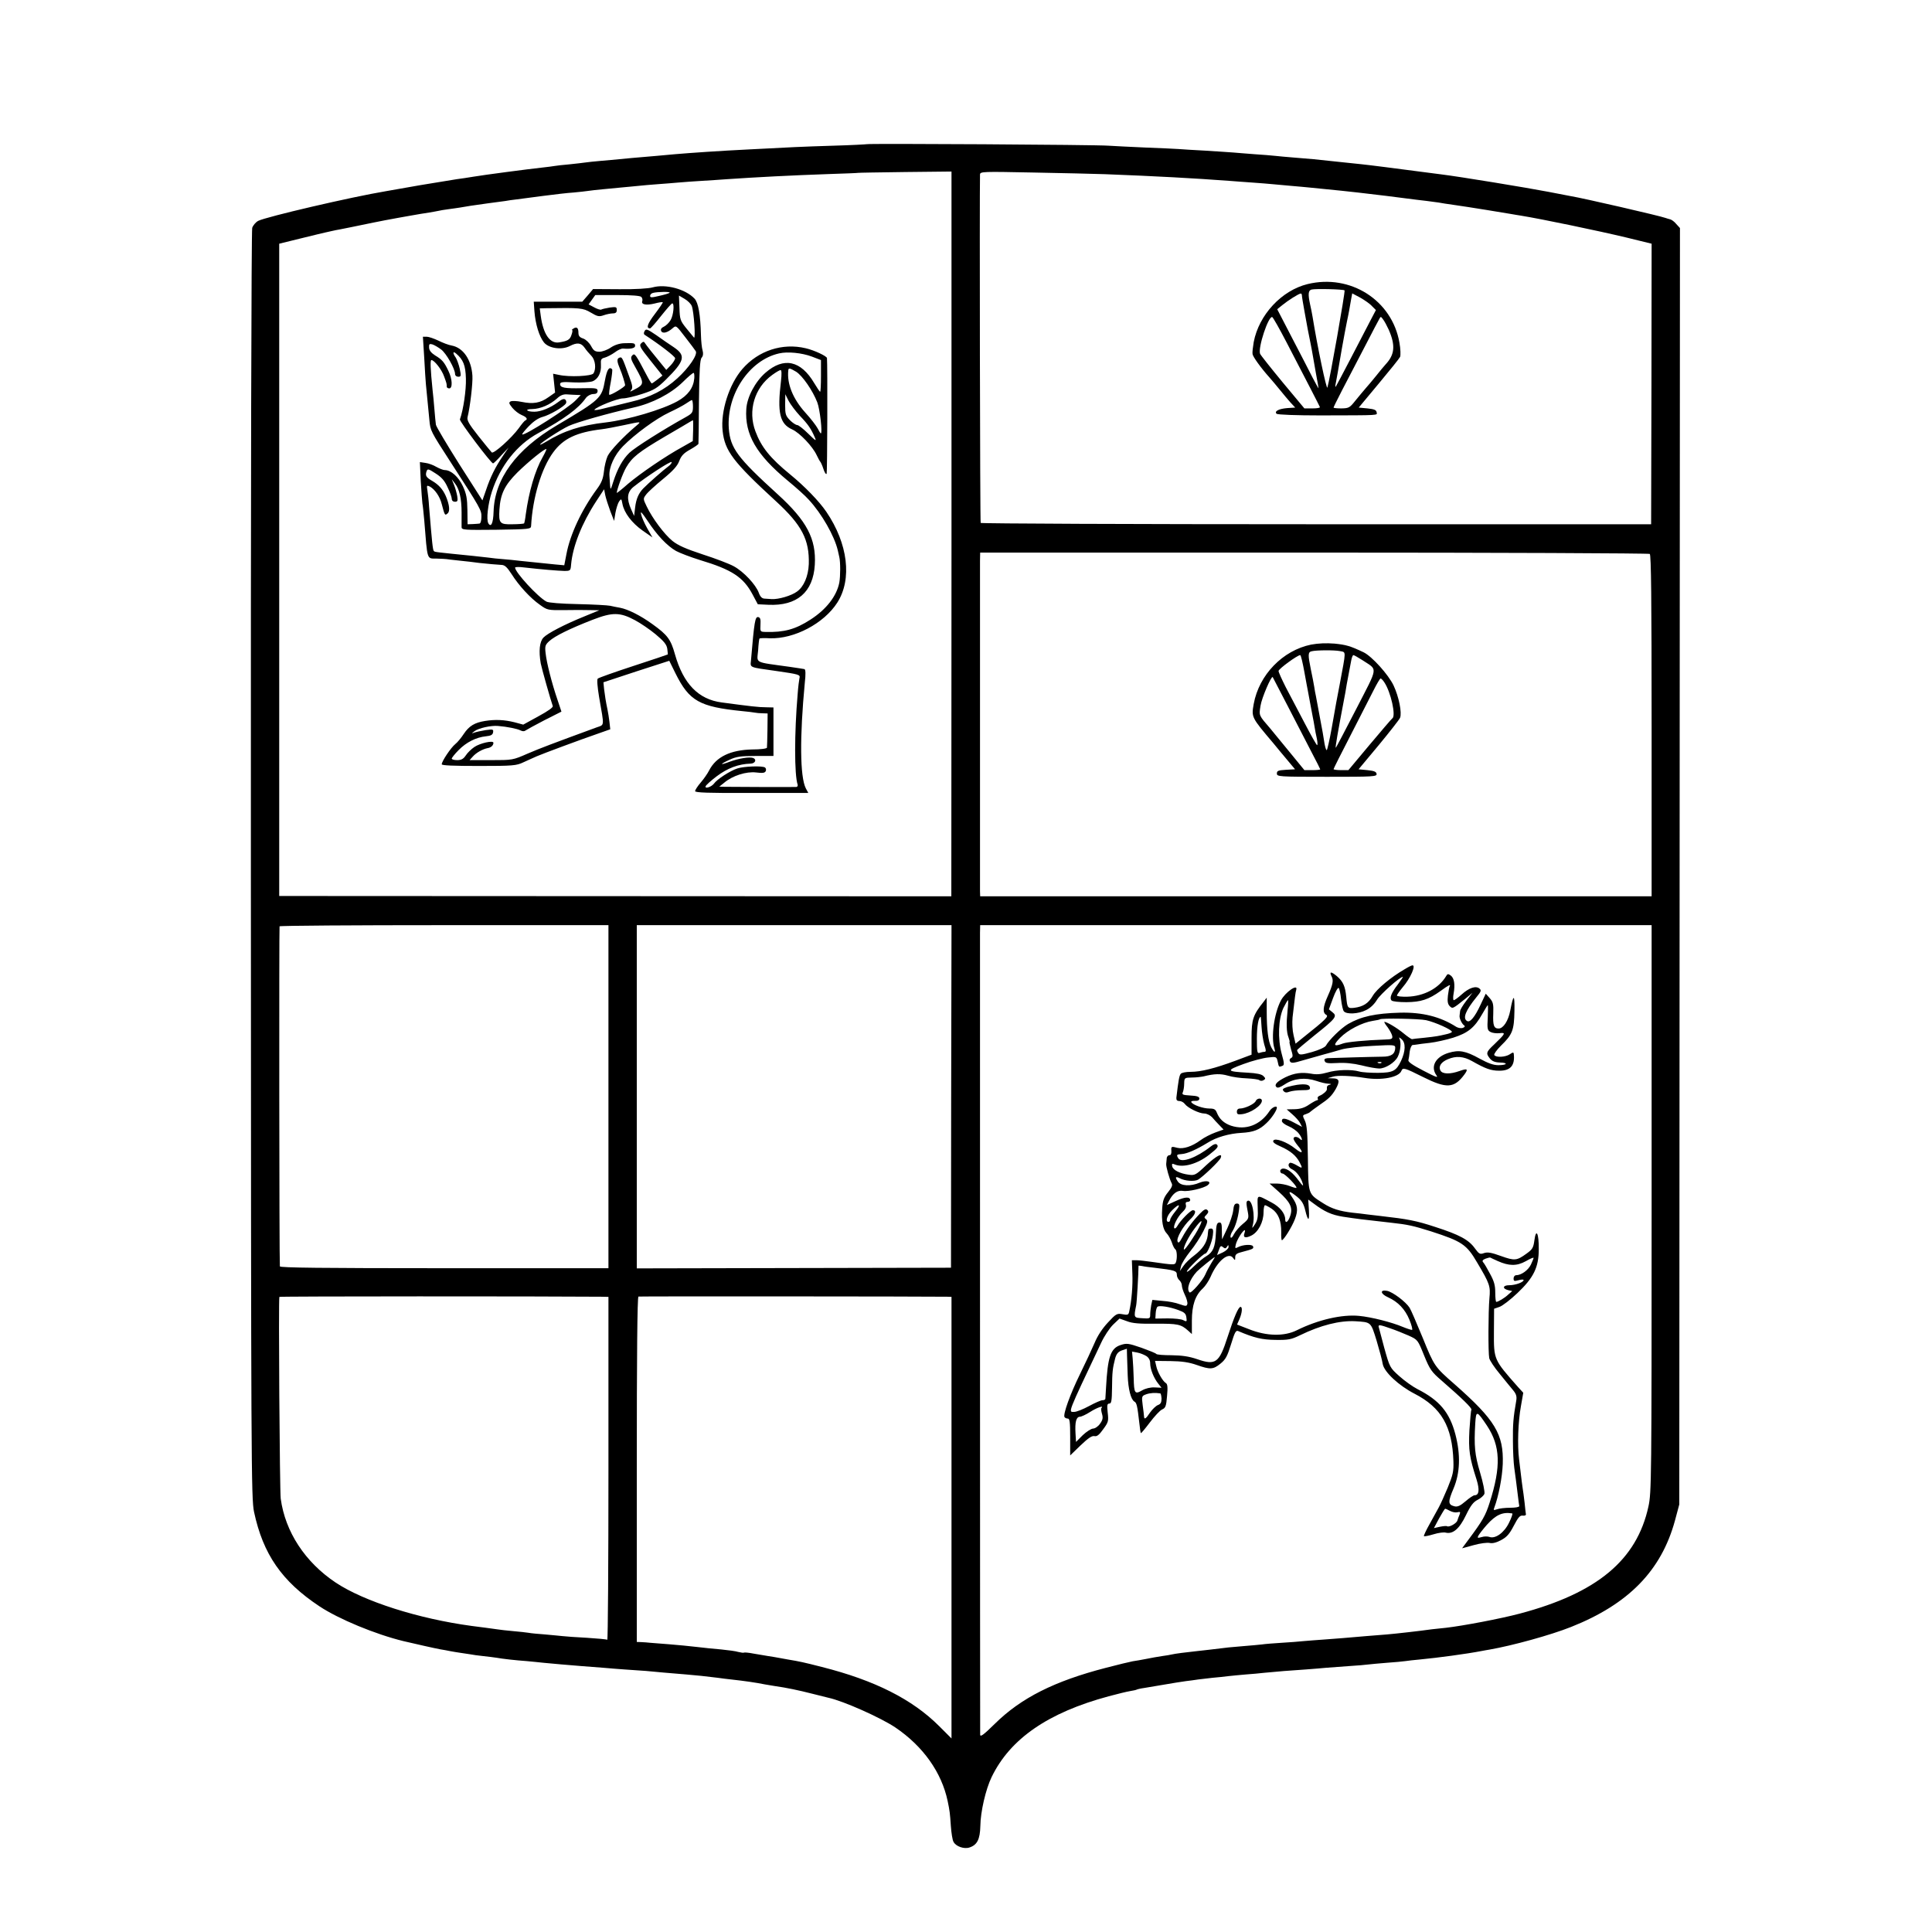 <?xml version="1.0" standalone="no"?>
<!DOCTYPE svg PUBLIC "-//W3C//DTD SVG 20010904//EN"
 "http://www.w3.org/TR/2001/REC-SVG-20010904/DTD/svg10.dtd">
<svg version="1.0" xmlns="http://www.w3.org/2000/svg"
 width="1159pt" height="1159pt" viewBox="0 0 1159 1159"
 preserveAspectRatio="xMidYMid meet">
<g transform="translate(0,1159) scale(0.1,-0.1)"
fill="#000000" stroke="none">
<path d="M5199 10725 c-2 -1 -92 -6 -199 -9 -193 -6 -255 -9 -500 -22 -184 -9
-356 -21 -450 -29 -25 -2 -74 -7 -110 -10 -131 -11 -186 -16 -225 -20 -22 -2
-71 -7 -110 -10 -38 -3 -81 -8 -95 -10 -14 -2 -56 -7 -95 -11 -38 -3 -79 -8
-90 -10 -11 -2 -42 -6 -70 -9 -84 -9 -357 -45 -415 -55 -30 -5 -75 -12 -100
-15 -25 -4 -124 -20 -220 -36 -96 -17 -188 -33 -205 -36 -210 -35 -719 -154
-766 -178 -15 -8 -31 -27 -36 -42 -5 -17 -9 -1560 -8 -3823 1 -3608 2 -3799
19 -3880 54 -253 166 -416 392 -566 116 -77 336 -168 504 -209 72 -17 192 -44
220 -49 19 -3 46 -8 60 -11 14 -3 41 -7 60 -10 19 -3 46 -7 60 -9 14 -3 50 -8
80 -11 30 -3 66 -8 80 -10 32 -6 110 -15 180 -20 30 -3 75 -7 100 -10 57 -6
146 -13 230 -20 36 -3 94 -7 130 -10 36 -3 92 -8 125 -10 33 -2 92 -6 130 -9
71 -7 131 -12 240 -21 61 -5 119 -11 190 -20 22 -3 58 -8 80 -10 82 -9 151
-19 205 -30 19 -3 46 -8 60 -10 65 -9 142 -25 220 -45 47 -12 92 -23 100 -25
89 -19 313 -119 401 -178 167 -113 278 -270 314 -442 12 -57 14 -73 19 -148 3
-43 10 -87 16 -96 14 -28 64 -45 96 -34 46 15 63 49 65 128 1 86 32 221 68
295 111 229 338 386 702 484 52 14 109 28 128 31 19 3 37 7 40 9 3 2 24 7 46
10 22 4 65 11 95 16 92 16 115 19 155 25 20 2 54 7 74 10 20 2 59 7 86 10 28
2 70 7 95 10 25 3 72 7 105 10 33 2 83 7 110 10 71 7 157 14 250 20 44 3 98 8
120 10 22 2 83 6 135 10 52 3 106 8 120 10 14 2 63 6 110 10 47 3 96 8 110 10
14 2 54 7 90 10 105 10 277 33 370 51 14 3 34 6 45 8 138 24 367 87 490 136
345 137 541 338 623 638 l26 97 2 3828 2 3829 -22 24 c-11 14 -28 26 -36 28
-8 2 -22 6 -30 9 -32 12 -496 119 -565 130 -16 3 -77 15 -135 26 -124 24 -537
92 -645 105 -298 39 -431 56 -480 61 -33 3 -80 8 -105 11 -116 12 -138 15
-180 19 -25 2 -79 7 -120 10 -41 3 -91 8 -110 10 -19 2 -75 7 -125 10 -49 4
-106 8 -125 10 -19 2 -93 6 -165 11 -71 4 -146 8 -165 10 -19 1 -109 6 -200 9
-91 4 -190 9 -220 11 -71 6 -1447 14 -1451 9z m509 -2338 l-1 -2174 -2016 1
-2016 1 0 1957 0 1956 130 32 c71 18 137 33 145 35 8 2 26 6 40 9 14 3 36 8
50 10 14 3 45 9 70 14 61 13 209 43 240 48 14 3 61 11 105 19 44 8 98 17 120
20 22 4 47 8 55 10 8 2 35 7 60 10 25 3 56 8 70 10 38 7 78 13 165 25 44 6 91
12 105 14 14 3 45 7 70 10 25 3 97 13 160 21 63 8 144 18 180 20 36 3 76 8 90
10 14 2 54 7 90 10 36 3 88 8 115 11 28 2 70 7 95 9 25 3 77 7 115 10 39 3 95
7 125 10 30 3 93 7 140 10 47 3 114 7 150 10 176 12 384 23 615 31 94 3 171 6
172 7 1 1 127 3 281 5 l280 3 0 -2174z m922 2158 c310 -12 529 -24 745 -40 28
-2 88 -7 135 -10 47 -3 103 -8 125 -10 22 -2 72 -7 110 -10 39 -3 88 -8 110
-10 22 -2 67 -7 100 -10 107 -10 282 -30 360 -40 17 -2 66 -8 110 -14 44 -6
103 -13 130 -16 28 -4 61 -8 75 -10 14 -3 54 -9 90 -14 86 -12 319 -50 346
-55 12 -2 39 -7 60 -10 123 -20 455 -89 631 -131 l151 -37 -1 -842 -2 -841
-2008 0 c-1105 0 -2011 4 -2014 8 -4 6 -7 1970 -4 2090 1 18 16 18 319 12 174
-3 369 -8 432 -10z m3267 -2278 c8 -5 11 -267 11 -1031 l0 -1023 -2014 0
-2014 0 -1 31 c0 41 0 1917 0 1981 l1 50 2003 0 c1101 0 2007 -4 2014 -8z
m-6247 -3256 l0 -1029 -985 0 c-736 0 -985 3 -986 11 -4 31 -5 2033 -2 2040 3
4 447 7 989 7 l984 0 0 -1029z m2056 2 l-1 -1028 -942 -2 -943 -2 0 1030 0
1029 944 0 944 0 -2 -1027z m4202 -673 c0 -1631 -1 -1704 -19 -1787 -70 -322
-308 -520 -772 -643 -117 -31 -339 -73 -442 -85 -33 -3 -71 -8 -85 -9 -70 -10
-221 -27 -270 -31 -30 -2 -86 -7 -125 -10 -129 -11 -160 -14 -245 -20 -47 -3
-105 -8 -130 -10 -25 -3 -83 -7 -130 -10 -47 -3 -101 -7 -120 -10 -19 -2 -69
-7 -110 -10 -75 -6 -97 -8 -200 -21 -30 -3 -66 -8 -80 -9 -58 -6 -136 -16
-150 -20 -8 -2 -35 -7 -60 -10 -25 -4 -67 -11 -95 -17 -27 -5 -63 -12 -80 -14
-16 -3 -88 -20 -160 -39 -310 -80 -510 -181 -667 -336 -69 -68 -88 -81 -88
-65 -1 28 -1 4747 -1 4809 l1 47 2014 0 2014 0 0 -1700z m-6305 -529 l47 -1 0
-1031 c0 -566 -3 -1028 -7 -1026 -5 3 -60 8 -123 12 -63 3 -128 8 -145 10 -16
2 -64 6 -105 10 -41 3 -86 7 -100 10 -14 2 -55 7 -92 10 -37 3 -77 8 -90 10
-13 2 -45 6 -73 10 -27 3 -66 9 -85 11 -319 43 -646 147 -816 260 -183 122
-303 304 -330 504 -6 48 -14 1197 -8 1210 2 4 1587 4 1927 1z m2078 0 l27 -1
0 -1325 0 -1324 -74 74 c-161 161 -387 275 -704 355 -109 28 -133 33 -205 45
-16 3 -41 7 -55 10 -14 3 -41 7 -60 10 -19 3 -59 10 -89 15 -30 6 -56 8 -58 6
-3 -2 -18 0 -34 4 -16 5 -62 11 -102 15 -39 3 -106 10 -147 15 -41 5 -115 12
-165 16 -49 4 -101 8 -115 9 -14 2 -37 3 -52 4 l-28 1 0 1034 c0 681 3 1035
10 1038 8 2 1716 1 1851 -1z"/>
<path d="M3915 9866 c-24 -7 -104 -12 -198 -11 l-159 1 -32 -38 -33 -38 -145
0 -146 0 4 -57 c6 -78 29 -152 57 -187 29 -36 106 -47 155 -22 44 23 68 20 89
-10 10 -15 28 -36 41 -49 23 -24 30 -77 12 -105 -11 -17 -146 -23 -207 -9
l-35 7 6 -56 6 -57 -40 -28 c-49 -35 -92 -42 -160 -28 -29 6 -58 7 -67 3 -12
-7 -10 -13 11 -39 14 -17 39 -36 56 -43 29 -12 38 -25 22 -32 -5 -1 -23 -23
-40 -47 -43 -59 -151 -156 -162 -145 -5 5 -41 49 -80 98 -57 72 -70 95 -65
114 15 60 32 204 29 248 -6 96 -55 168 -124 181 -19 3 -55 17 -81 30 -26 12
-57 23 -69 23 l-23 0 8 -127 c4 -71 8 -141 10 -158 4 -41 14 -142 21 -216 6
-63 6 -64 129 -254 180 -278 184 -286 183 -326 0 -21 -5 -40 -12 -40 -6 -1
-24 -2 -41 -3 l-30 -1 -1 85 c-1 70 -6 97 -27 143 -26 56 -71 97 -109 97 -9 0
-32 9 -50 19 -18 11 -48 22 -66 24 l-33 5 5 -111 c4 -62 8 -123 10 -137 3 -14
7 -59 11 -100 20 -247 14 -230 75 -231 28 -1 53 -2 58 -3 4 -1 39 -5 77 -9 39
-4 93 -10 120 -14 57 -6 99 -10 135 -12 19 -1 33 -15 59 -55 43 -68 112 -144
171 -185 43 -31 47 -32 145 -31 55 1 125 1 155 0 l55 -1 -85 -35 c-124 -50
-225 -103 -250 -129 -23 -25 -29 -80 -16 -155 6 -31 60 -222 72 -255 4 -8 -27
-30 -86 -62 l-91 -50 -52 14 c-60 15 -115 18 -177 8 -63 -10 -96 -30 -128 -78
-15 -23 -38 -51 -51 -61 -26 -21 -81 -103 -81 -121 0 -7 69 -10 223 -10 205 0
225 2 267 22 25 11 61 28 80 36 37 16 257 98 373 138 l68 24 -5 45 c-3 25 -8
56 -11 70 -11 52 -16 86 -21 126 l-4 41 197 65 198 64 37 -75 c83 -167 144
-201 401 -227 32 -3 66 -7 75 -9 9 -2 31 -4 47 -4 l30 -1 -1 -97 c-1 -54 -2
-102 -3 -108 0 -6 -39 -11 -89 -11 -130 -3 -216 -44 -258 -126 -9 -18 -32 -51
-50 -72 -19 -22 -34 -45 -34 -52 0 -9 78 -12 339 -11 l340 0 -15 28 c-35 69
-37 306 -6 633 6 52 5 79 -2 82 -6 1 -47 8 -91 14 -215 30 -194 19 -187 98 2
37 6 69 8 71 2 3 30 4 62 2 147 -5 325 89 405 214 90 141 64 354 -66 545 -43
63 -129 152 -217 224 -120 98 -173 164 -208 258 -47 124 -6 262 101 339 22 16
44 29 50 29 6 0 7 -24 2 -67 -23 -189 -7 -256 67 -289 45 -20 123 -102 147
-154 9 -19 19 -37 22 -40 3 -3 12 -22 19 -44 7 -21 15 -34 19 -28 4 7 6 652 2
694 -2 12 -76 47 -128 59 -139 33 -283 -14 -379 -124 -80 -92 -132 -255 -119
-372 13 -120 62 -185 320 -422 156 -143 201 -231 197 -377 -3 -73 -30 -136
-71 -165 -34 -25 -110 -47 -151 -45 -14 1 -34 2 -45 3 -14 1 -25 12 -33 35
-18 49 -91 127 -150 159 -27 15 -111 47 -186 71 -103 34 -148 54 -182 81 -49
40 -120 135 -154 206 -22 46 -23 47 -4 72 10 14 56 56 101 93 61 50 87 79 98
109 12 31 27 47 65 68 28 16 50 31 50 35 1 4 2 118 3 253 2 187 6 251 16 263
9 10 11 25 6 43 -5 16 -9 57 -10 93 -3 123 -16 194 -38 218 -54 58 -174 90
-252 68z m102 -32 c-3 -4 -31 -12 -62 -19 -46 -11 -55 -11 -55 0 0 8 8 16 18
18 27 7 106 8 99 1z m-170 -25 c6 -6 9 -18 6 -25 -8 -21 23 -27 73 -15 26 7
48 10 50 8 2 -2 -19 -33 -47 -70 -45 -59 -55 -87 -29 -87 4 0 34 34 66 75 33
41 62 75 67 75 14 0 7 -72 -10 -100 -9 -16 -27 -33 -39 -39 -16 -7 -22 -16
-18 -26 8 -19 39 -11 69 16 21 18 21 18 76 -54 31 -39 59 -78 63 -84 12 -21
-41 -99 -110 -162 -78 -71 -164 -115 -281 -142 -48 -12 -118 -29 -155 -38 -37
-10 -65 -14 -62 -9 11 17 138 68 171 68 18 0 71 12 116 27 71 23 90 35 142 86
113 112 121 144 47 194 -26 17 -74 50 -106 73 -53 36 -61 39 -69 24 -6 -10 -6
-19 1 -23 85 -55 182 -129 182 -140 0 -8 -12 -27 -26 -42 l-27 -28 -31 38
c-45 54 -89 110 -98 124 -5 9 -11 8 -22 -3 -13 -13 -6 -25 57 -104 l71 -89
-29 -23 c-17 -13 -32 -24 -35 -24 -3 0 -16 21 -30 48 -68 129 -72 135 -87 120
-12 -13 -9 -23 20 -74 54 -96 53 -100 -13 -134 -22 -12 -23 -11 -13 1 10 12 7
28 -12 79 -43 119 -43 120 -60 114 -16 -6 -14 -24 5 -69 12 -27 30 -86 30 -96
0 -10 -89 -63 -95 -57 -3 2 1 36 9 76 7 39 11 74 8 77 -18 18 -31 -2 -43 -67
-19 -107 -27 -115 -289 -270 -244 -145 -373 -320 -379 -517 -2 -69 -15 -97
-31 -71 -14 22 -3 117 21 191 50 154 150 281 277 350 159 87 243 149 287 212
9 12 27 22 42 23 20 0 28 6 28 19 0 16 -9 18 -95 16 -103 -2 -130 3 -130 25 0
12 16 14 82 10 45 -2 95 1 111 6 34 12 55 51 52 100 -2 32 1 37 24 43 14 4 41
18 59 31 18 14 40 24 50 23 45 -4 72 2 72 16 0 17 -6 18 -67 16 -27 -1 -57
-11 -79 -26 -20 -14 -51 -25 -68 -25 -26 0 -35 6 -50 34 -11 20 -31 39 -47 45
-22 7 -29 16 -29 35 0 29 -10 38 -30 25 -8 -5 -12 -9 -8 -9 4 0 2 -14 -4 -30
-9 -28 -23 -36 -74 -44 -55 -9 -95 49 -110 159 l-6 45 39 1 c202 3 220 2 267
-26 40 -24 50 -26 78 -16 17 6 42 11 54 11 18 0 24 6 24 20 0 19 -4 20 -42 15
-24 -4 -46 -9 -51 -12 -5 -3 -24 3 -42 13 l-34 18 20 28 20 28 133 0 c84 0
136 -4 143 -11z m303 -55 c13 -34 24 -201 13 -189 -5 6 -26 31 -47 57 -35 44
-38 52 -40 121 l-3 74 34 -20 c19 -11 38 -30 43 -43z m-1503 -261 c31 -24 83
-116 83 -147 0 -9 8 -16 19 -16 17 0 18 4 9 48 -6 26 -17 56 -24 67 -19 26
-18 41 1 25 44 -37 58 -71 60 -152 2 -66 -15 -186 -36 -244 -4 -11 187 -264
199 -264 3 0 25 21 49 48 l44 47 -34 -50 c-45 -66 -75 -126 -101 -204 l-22
-63 -138 216 c-75 119 -139 226 -141 238 -2 13 -6 55 -9 93 -3 39 -8 90 -11
115 -13 129 -15 180 -7 180 17 0 62 -57 76 -98 16 -43 16 -45 16 -62 0 -5 7
-10 15 -10 21 0 19 56 -5 105 -25 53 -38 68 -80 93 -23 15 -35 29 -36 47 -1
21 2 24 20 19 12 -4 36 -18 53 -31z m2223 -42 l55 -21 0 -95 c0 -52 -2 -95 -5
-95 -3 0 -18 23 -35 51 -81 137 -183 159 -293 63 -62 -54 -111 -147 -115 -218
-10 -152 60 -273 248 -429 50 -41 107 -92 127 -115 78 -84 154 -218 174 -304
2 -10 6 -28 9 -40 7 -29 7 -114 0 -153 -16 -81 -78 -161 -173 -222 -91 -59
-159 -77 -270 -74 -32 1 -32 2 -30 43 2 33 -1 43 -13 46 -19 4 -24 -24 -44
-261 -4 -43 -13 -39 150 -62 138 -20 147 -22 141 -43 -2 -9 -8 -53 -11 -97
-20 -233 -20 -483 0 -542 2 -7 -1 -13 -8 -14 -18 -1 -397 0 -432 1 l-30 1 30
24 c50 42 132 68 191 61 40 -5 53 -3 58 9 3 8 1 17 -5 21 -18 11 -126 7 -166
-6 -43 -14 -122 -65 -140 -91 -15 -20 -56 -33 -50 -16 2 7 31 33 65 59 66 50
132 75 205 77 28 1 38 25 15 34 -22 8 -87 -3 -139 -22 -63 -24 -64 -17 -1 12
39 18 66 22 155 22 l107 0 0 145 0 146 -42 1 c-46 0 -96 6 -268 29 -140 18
-231 112 -281 289 -25 90 -45 116 -134 180 -73 53 -148 90 -195 99 -19 3 -46
9 -60 12 -14 3 -100 8 -193 10 -102 2 -176 8 -189 15 -52 28 -188 176 -188
204 0 4 24 5 53 1 106 -12 203 -20 241 -21 38 0 39 1 42 39 10 109 64 246 150
378 l48 73 7 -36 c4 -19 18 -62 30 -95 l23 -59 8 49 c5 27 15 58 22 68 13 18
14 17 20 -15 10 -53 56 -114 121 -160 l59 -41 -31 54 c-17 30 -34 69 -37 85
-5 22 4 12 39 -40 56 -85 116 -149 170 -180 22 -12 87 -37 145 -55 190 -57
259 -102 314 -205 l32 -60 63 -3 c172 -8 269 75 279 240 9 155 -48 264 -223
423 -242 220 -284 277 -293 395 -14 204 123 410 302 450 51 12 137 3 196 -19z
m-94 -91 c38 -24 99 -112 127 -184 16 -42 32 -186 21 -186 -2 0 -11 14 -19 30
-9 17 -42 60 -75 96 -73 81 -110 172 -101 252 1 16 8 15 47 -8z m-611 -39 c-5
-58 -38 -103 -101 -138 -92 -51 -296 -111 -429 -127 -150 -17 -254 -51 -359
-116 -20 -12 -36 -20 -36 -17 0 9 123 89 172 112 51 23 231 74 388 110 113 25
224 83 295 152 33 33 63 58 66 56 4 -1 5 -16 4 -32z m-706 -100 l25 -1 -30
-31 c-42 -45 -310 -216 -321 -205 -3 2 15 24 39 49 28 29 57 49 83 56 42 11
127 60 140 81 4 6 2 17 -3 22 -8 8 -21 4 -45 -15 -44 -33 -102 -57 -141 -57
-49 0 -61 16 -13 16 49 1 107 26 149 64 20 19 38 26 61 24 18 -1 43 -3 56 -3z
m1340 -126 c49 -51 67 -78 89 -129 11 -25 6 -22 -39 22 -29 29 -59 52 -66 52
-8 0 -28 13 -44 29 -26 27 -29 36 -29 93 l1 63 20 -40 c12 -22 42 -62 68 -90z
m-642 56 c0 -35 -4 -41 -41 -62 -134 -74 -308 -184 -340 -215 -41 -40 -71 -94
-97 -174 -15 -48 -17 -51 -19 -25 -1 17 -3 44 -4 60 -4 51 30 126 81 178 72
73 199 166 278 203 39 18 84 42 100 53 17 12 33 21 36 21 3 0 6 -18 6 -39z m1
-144 l-2 -63 -60 -34 c-103 -56 -256 -161 -328 -222 -37 -33 -68 -57 -68 -55
0 19 37 121 57 154 35 60 74 91 230 183 76 44 145 85 153 90 8 5 16 9 17 9 1
1 2 -27 1 -62z m-343 27 c-75 -63 -155 -148 -170 -180 -9 -20 -19 -61 -22 -92
-5 -44 -14 -68 -43 -107 -91 -124 -160 -271 -182 -389 l-13 -67 -55 5 c-64 7
-121 12 -205 21 -33 4 -82 9 -110 11 -27 2 -66 6 -85 9 -19 2 -60 7 -90 10
-228 23 -231 23 -237 29 -7 6 -11 49 -29 266 -2 36 -7 80 -10 98 -5 31 -4 32
15 23 30 -17 60 -60 71 -105 18 -69 19 -70 35 -56 16 13 11 53 -11 105 -18 40
-42 67 -81 90 -37 21 -43 32 -34 58 6 16 11 15 54 -13 36 -23 54 -43 72 -83
14 -28 25 -60 25 -69 0 -11 8 -18 19 -18 16 0 18 5 14 33 -3 17 -11 48 -19 67
l-14 35 19 -25 c27 -34 40 -91 40 -175 0 -38 0 -78 0 -88 1 -16 16 -17 209
-15 199 3 207 4 208 23 9 169 62 346 133 442 60 82 140 120 291 138 25 3 83
14 130 24 112 24 109 24 75 -5z m-560 -187 c-46 -81 -82 -206 -101 -343 -3
-27 -8 -51 -10 -54 -3 -2 -34 -5 -70 -5 -76 -2 -83 6 -78 88 6 94 31 146 108
223 65 64 167 147 174 140 1 -2 -9 -24 -23 -49z m754 -55 c-24 -17 -121 -102
-150 -132 -28 -29 -43 -63 -49 -115 l-6 -50 -18 40 c-28 63 -24 103 14 134 75
60 225 158 229 149 2 -5 -7 -17 -20 -26z m-199 -923 c32 -17 88 -55 123 -84
50 -42 66 -61 70 -87 2 -18 4 -34 3 -34 0 -1 -93 -32 -206 -69 -113 -37 -209
-71 -214 -76 -6 -5 -2 -50 8 -111 32 -183 33 -164 -16 -182 -267 -98 -336
-124 -413 -157 -89 -39 -91 -39 -219 -39 l-129 0 19 21 c21 24 59 45 89 51 20
3 35 16 35 32 0 16 -80 -2 -114 -25 -18 -12 -42 -35 -52 -51 -14 -21 -27 -28
-51 -28 -18 0 -33 4 -33 9 0 5 18 28 41 51 46 47 105 77 164 83 30 3 41 9 43
24 3 18 -1 19 -45 13 -26 -4 -57 -11 -68 -15 -18 -7 -17 -6 2 9 24 18 99 35
141 31 52 -4 117 -17 135 -27 12 -6 23 -6 30 0 7 5 58 33 114 62 l101 51 -24
72 c-33 96 -65 221 -71 279 -5 42 -2 50 22 72 33 30 121 74 260 128 119 46
164 46 255 -3z"/>
<path d="M7845 9886 c-157 -38 -293 -185 -324 -348 -5 -30 -9 -62 -7 -72 2
-16 50 -83 102 -141 14 -16 43 -50 63 -75 20 -25 48 -58 63 -75 l28 -30 -47
-3 c-51 -4 -80 -19 -65 -34 6 -6 121 -10 263 -10 366 1 341 -1 337 20 -2 13
-16 18 -55 22 l-52 5 120 144 c66 79 124 151 128 160 4 9 3 48 -4 86 -44 254
-294 413 -550 351z m221 -38 c5 -6 -89 -538 -103 -583 -5 -16 -60 245 -89 425
-3 19 -10 53 -15 75 -13 60 -11 83 9 88 24 6 190 2 198 -5z m-256 -30 c0 -7 7
-49 15 -93 8 -44 17 -93 20 -110 3 -16 10 -50 15 -75 5 -25 12 -61 15 -80 3
-19 12 -70 20 -114 8 -43 15 -81 15 -85 0 -3 -16 26 -36 64 -20 39 -75 147
-124 240 l-88 170 31 25 c33 27 97 68 110 69 4 1 7 -5 7 -11z m421 -65 l23
-23 -33 -63 c-18 -34 -71 -136 -118 -227 -47 -91 -88 -167 -90 -170 -3 -3 -3
9 1 25 3 17 8 44 11 60 3 17 14 82 25 145 11 63 25 135 30 160 5 25 12 56 14
70 2 14 7 42 11 63 l7 37 49 -26 c26 -15 58 -37 70 -51z m-515 -213 c115 -221
199 -384 202 -392 2 -5 -18 -8 -45 -8 l-48 0 -130 156 c-71 86 -133 164 -136
172 -13 37 50 227 73 220 5 -2 43 -69 84 -148z m615 72 c41 -94 36 -149 -18
-207 -10 -11 -36 -42 -58 -70 -22 -27 -50 -61 -63 -75 -12 -14 -39 -46 -60
-72 -35 -44 -40 -47 -84 -48 -27 0 -48 2 -48 5 0 6 71 144 200 390 34 66 67
129 73 139 10 19 10 19 24 0 8 -10 23 -38 34 -62z"/>
<path d="M7865 7723 c-170 -35 -312 -181 -344 -356 -14 -80 -15 -79 119 -237
20 -25 58 -70 83 -100 l46 -55 -55 -3 c-46 -3 -54 -6 -54 -22 0 -19 9 -20 301
-20 281 0 300 1 297 18 -2 13 -16 18 -56 22 l-52 5 121 145 c66 80 124 154
128 164 12 30 -7 126 -39 194 -31 65 -130 175 -180 199 -80 38 -105 45 -174
52 -50 4 -97 2 -141 -6z m174 -39 c37 -8 37 10 -3 -204 -9 -47 -18 -94 -20
-105 -2 -11 -14 -80 -27 -152 -13 -73 -27 -133 -30 -133 -4 0 -9 17 -13 38 -3
20 -8 51 -11 67 -14 77 -38 202 -41 220 -3 11 -7 36 -10 55 -3 19 -12 66 -20
103 -18 88 -18 105 4 110 27 7 136 8 171 1z m-214 -126 c10 -57 20 -107 21
-113 1 -5 7 -37 13 -70 6 -33 13 -71 16 -85 3 -14 8 -41 11 -60 3 -19 9 -52
14 -72 4 -21 5 -38 1 -38 -3 0 -37 60 -75 133 -38 72 -89 169 -113 215 -23 46
-43 89 -43 97 0 12 113 95 130 95 4 0 15 -46 25 -102z m346 73 c96 -64 100
-31 -36 -296 -66 -128 -121 -233 -122 -231 -3 3 11 86 51 296 3 14 10 52 15
85 6 33 13 71 16 85 3 14 8 40 11 58 3 17 9 32 13 32 4 0 27 -13 52 -29z
m-441 -286 c51 -99 115 -222 141 -273 27 -51 49 -95 49 -97 0 -3 -21 -5 -47
-5 l-48 0 -95 116 c-52 64 -102 124 -110 134 -69 80 -68 76 -58 137 7 46 65
181 73 171 1 -2 44 -84 95 -183z m575 151 c39 -59 70 -200 48 -215 -5 -3 -66
-75 -136 -158 l-128 -153 -44 0 c-25 0 -45 3 -45 6 0 3 46 95 102 203 55 108
117 228 137 268 20 40 39 72 43 73 4 0 15 -11 23 -24z"/>
<path d="M8427 5776 c-83 -48 -168 -119 -192 -160 -26 -45 -57 -65 -112 -72
-38 -4 -41 -1 -47 66 -6 63 -19 92 -56 124 -35 29 -47 29 -32 -1 13 -24 8 -50
-23 -119 -29 -65 -32 -99 -9 -112 16 -9 -1 -27 -137 -135 l-47 -38 -12 51 c-7
29 -9 73 -6 107 14 120 17 148 22 165 12 40 -66 -14 -92 -64 -41 -78 -60 -221
-39 -287 9 -30 -2 -26 -19 7 -18 36 -27 107 -27 212 l0 85 -19 -25 c-63 -79
-72 -106 -72 -214 l0 -103 -96 -36 c-124 -46 -207 -67 -270 -67 -28 0 -54 -5
-59 -12 -9 -11 -14 -42 -26 -143 -1 -14 4 -20 18 -20 11 0 26 -8 33 -18 18
-24 86 -57 117 -57 14 0 34 -10 46 -22 11 -13 31 -35 45 -49 l24 -25 -50 -18
c-27 -10 -67 -30 -88 -46 -52 -38 -103 -54 -138 -46 -38 10 -39 9 -37 -19 1
-16 -3 -25 -12 -25 -8 0 -16 -9 -16 -20 -1 -11 -2 -26 -3 -32 -2 -16 20 -92
32 -115 8 -13 2 -26 -21 -55 -25 -31 -32 -50 -35 -98 -5 -75 4 -126 27 -149
10 -10 24 -35 31 -55 6 -20 16 -38 21 -41 10 -7 12 -55 3 -78 -6 -16 -12 -16
-144 3 -36 5 -77 10 -93 10 l-27 0 3 -80 c3 -71 -4 -161 -19 -228 -4 -20 -9
-22 -40 -16 -33 6 -39 3 -87 -49 -33 -35 -63 -80 -81 -124 -16 -37 -55 -121
-87 -186 -59 -120 -103 -242 -93 -258 3 -5 12 -9 20 -9 11 0 14 -21 14 -110
l0 -111 62 60 c45 43 68 59 83 56 15 -4 29 7 53 41 31 42 33 49 27 100 -5 45
-3 54 10 54 12 0 15 16 16 93 1 95 3 117 19 179 8 27 18 39 40 47 l30 10 1
-42 c1 -23 3 -76 4 -118 3 -83 19 -144 40 -157 14 -7 18 -26 30 -131 3 -30 7
-56 9 -58 2 -2 26 27 54 64 28 37 61 73 74 78 20 9 24 19 29 80 5 52 3 72 -7
78 -19 11 -51 67 -58 103 l-7 30 93 -1 c68 -1 110 -7 156 -23 82 -29 100 -28
144 8 31 25 41 45 63 116 22 72 29 85 43 79 96 -41 143 -52 224 -53 77 -1 93
2 147 28 123 60 238 89 331 84 96 -6 93 -3 128 -116 17 -57 34 -120 37 -141 9
-48 96 -129 191 -178 161 -83 226 -196 233 -405 2 -61 -3 -82 -34 -158 -20
-48 -44 -101 -54 -119 -10 -18 -35 -63 -55 -100 -21 -37 -36 -70 -34 -72 3 -3
28 2 58 11 29 9 62 13 72 10 44 -11 83 23 122 104 29 60 45 80 71 93 18 9 36
25 40 36 3 11 -8 67 -26 127 -32 107 -37 159 -29 296 5 78 9 77 70 -14 81
-122 86 -245 16 -463 -24 -76 -42 -108 -128 -223 l-37 -50 70 19 c39 11 81 16
95 13 16 -4 39 1 69 17 34 18 50 36 76 86 26 50 37 63 53 61 12 -2 20 2 20 7
-1 6 -5 37 -8 70 -4 33 -9 74 -12 90 -2 17 -7 48 -9 70 -3 22 -8 67 -12 100
-11 85 -6 227 11 320 l14 80 -32 35 c-145 164 -145 163 -144 331 l1 138 32 11
c18 6 66 43 108 83 97 92 128 154 128 263 1 95 -16 129 -26 55 -6 -46 -12 -56
-47 -81 -59 -43 -72 -44 -153 -15 -58 21 -80 25 -102 18 -25 -9 -30 -6 -55 28
-37 52 -93 82 -239 129 -112 37 -165 47 -324 65 -27 3 -66 8 -85 10 -19 3 -57
7 -85 10 -78 9 -126 24 -176 56 -93 59 -90 51 -93 271 -2 153 -6 200 -18 225
-15 31 -15 33 5 39 12 4 24 10 27 14 3 3 27 21 54 40 58 39 75 56 99 97 26 47
22 63 -15 64 l-33 1 30 9 c27 9 112 6 190 -7 103 -17 207 3 222 42 8 22 20 18
130 -37 140 -70 186 -68 247 14 26 35 19 39 -29 22 -56 -20 -102 -19 -114 3
-13 25 4 51 45 68 49 21 94 17 144 -11 81 -46 114 -58 163 -58 68 -1 96 31 88
101 -1 10 -6 10 -23 -2 -26 -18 -84 -21 -94 -5 -3 6 15 31 40 56 69 67 79 92
81 208 2 103 -6 104 -25 3 -12 -63 -42 -108 -70 -108 -28 0 -35 18 -32 90 2
56 -1 69 -21 92 l-24 27 -32 -68 c-34 -73 -63 -107 -80 -96 -28 16 -9 63 56
143 28 34 31 41 18 52 -22 18 -63 4 -107 -36 -21 -19 -42 -34 -47 -34 -4 0 -5
18 -1 39 10 55 4 93 -17 109 -15 11 -20 11 -28 -4 -44 -73 -133 -120 -232
-123 -35 -1 -63 2 -63 7 0 4 16 27 35 50 46 53 81 133 58 131 -5 0 -25 -10
-46 -23z m-41 -91 c-40 -52 -52 -83 -38 -97 6 -6 45 -10 89 -10 87 1 132 15
206 68 46 34 63 42 53 26 -2 -4 -7 -29 -10 -54 -4 -35 -1 -51 10 -63 18 -18
18 -18 95 44 l42 35 -37 -48 c-20 -26 -37 -54 -37 -62 -1 -8 -2 -20 -3 -26 -3
-16 14 -51 28 -60 6 -4 3 -10 -8 -14 -11 -4 -28 -1 -40 6 -95 61 -203 88 -336
85 -150 -4 -235 -23 -313 -68 -42 -25 -114 -95 -133 -130 -6 -10 -41 -26 -83
-38 -61 -17 -75 -19 -82 -7 -5 7 -8 15 -8 18 0 3 48 43 106 90 127 101 137
114 106 138 l-21 17 25 68 c14 38 29 65 34 60 4 -4 11 -35 14 -68 4 -33 11
-66 17 -72 16 -19 87 -16 132 7 26 12 50 35 67 63 21 34 137 137 155 137 2 0
-12 -20 -30 -45z m-662 -157 c-8 -79 -7 -129 6 -162 5 -14 8 -26 6 -26 -2 0 2
-20 9 -45 12 -38 12 -46 0 -52 -9 -5 -11 -13 -6 -21 7 -11 21 -10 77 7 38 11
94 27 124 35 30 8 80 22 110 31 30 8 115 18 188 21 125 7 132 6 132 -12 -1
-37 -24 -53 -76 -53 -81 -1 -307 -8 -331 -9 -16 -2 -21 -7 -16 -17 4 -13 19
-15 75 -12 45 3 96 -2 146 -14 42 -11 90 -19 106 -19 37 0 93 35 111 70 17 33
22 90 10 110 -5 9 1 7 13 -4 26 -22 24 -72 -3 -130 -29 -61 -48 -71 -139 -72
-44 0 -94 3 -111 8 -49 14 -137 11 -193 -6 -38 -11 -66 -13 -96 -7 -57 10
-101 4 -154 -21 -52 -26 -69 -45 -55 -59 8 -8 23 -2 52 17 53 35 122 42 187
20 26 -9 59 -17 73 -17 17 -1 20 -3 9 -6 -16 -4 -19 -9 -18 -28 1 -9 -24 -31
-43 -38 -10 -4 -15 -11 -12 -17 3 -5 2 -10 -3 -10 -5 0 -27 -12 -48 -26 -27
-19 -53 -27 -87 -28 l-48 -1 34 -30 c19 -16 40 -40 46 -52 l12 -23 -47 25
c-54 29 -74 31 -74 10 0 -8 18 -22 40 -31 22 -9 49 -28 60 -42 22 -27 28 -54
8 -34 -15 15 -38 16 -38 1 0 -6 11 -24 25 -41 37 -44 30 -54 -14 -19 -51 41
-121 66 -132 49 -6 -9 7 -20 44 -36 58 -26 92 -54 113 -94 20 -38 18 -40 -18
-18 -17 10 -35 17 -40 14 -15 -9 -8 -29 14 -39 25 -12 53 -49 63 -85 6 -19 0
-15 -23 16 -35 48 -68 74 -94 74 -10 0 -18 -7 -18 -15 0 -8 6 -15 14 -15 14 0
91 -79 83 -86 -2 -2 -20 3 -40 11 -20 8 -55 15 -79 15 l-42 0 56 -50 c68 -61
85 -95 68 -144 -12 -37 -30 -49 -30 -21 0 36 -33 76 -83 102 -91 48 -84 50
-82 -30 3 -58 -1 -78 -17 -102 -16 -25 -18 -26 -13 -6 16 56 -3 157 -29 148
-11 -4 -11 -14 1 -75 5 -30 2 -37 -31 -64 -20 -16 -44 -44 -53 -61 -9 -19 -18
-27 -21 -19 -2 7 3 23 11 35 18 28 34 81 40 130 4 30 2 37 -13 37 -13 0 -19
-10 -22 -42 -3 -24 -19 -72 -36 -108 l-31 -65 -1 52 c0 42 -3 51 -17 49 -13
-2 -17 -16 -19 -67 -4 -81 -17 -110 -56 -134 -18 -10 -51 -38 -75 -61 -24 -24
-43 -38 -43 -32 0 12 99 108 111 108 12 0 40 69 45 110 4 31 1 40 -11 40 -8 0
-16 -3 -16 -7 -1 -5 -3 -20 -4 -35 -6 -44 -31 -81 -79 -118 -26 -19 -56 -48
-67 -65 l-21 -30 7 29 c3 15 28 55 55 89 27 33 62 87 79 121 26 52 28 63 16
72 -12 9 -12 13 3 27 12 13 13 20 5 28 -9 9 -20 4 -45 -22 -43 -44 -80 -94
-106 -143 -17 -31 -23 -36 -28 -23 -7 21 33 91 75 131 33 31 40 56 17 56 -14
0 -75 -62 -94 -96 -6 -10 -13 -16 -17 -12 -10 10 20 71 49 97 17 16 24 31 20
43 -3 12 0 18 10 18 9 0 16 5 16 10 0 22 -31 21 -85 -4 l-55 -25 14 27 c23 44
50 63 82 58 33 -6 127 16 150 35 26 22 -8 31 -50 14 -54 -23 -112 -20 -130 7
-18 26 -15 33 11 20 31 -17 87 -21 110 -9 29 17 129 112 136 131 13 33 -24 14
-88 -45 -61 -58 -68 -61 -104 -56 -53 7 -95 28 -99 51 -3 15 0 17 14 11 51
-22 136 2 207 57 51 40 59 50 47 62 -6 6 -20 2 -37 -12 -85 -67 -175 -100
-194 -71 -13 21 -11 24 21 26 32 2 90 28 155 68 52 33 129 55 202 59 73 4 109
18 151 59 30 28 62 76 62 92 0 15 -30 2 -44 -20 -55 -84 -142 -117 -231 -88
-43 15 -70 40 -85 78 -8 20 -16 25 -45 25 -37 0 -98 21 -108 38 -4 5 6 9 21 8
18 -1 27 4 27 14 0 11 -14 16 -53 18 -46 3 -53 5 -46 20 4 9 8 33 8 52 1 35 2
35 47 36 24 0 56 4 70 7 64 16 101 17 146 4 26 -8 77 -15 113 -16 36 -2 70 -6
75 -11 6 -5 17 -5 25 0 13 8 13 11 -1 25 -11 11 -40 17 -93 20 -130 7 -133 13
-26 52 51 19 117 36 146 39 52 6 52 5 59 -25 7 -34 7 -33 28 -25 12 4 12 15
-4 72 -25 92 -20 210 10 275 13 26 25 47 28 47 2 0 1 -28 -3 -62z m1201 -43
c-4 -68 -2 -76 17 -86 11 -6 35 -9 54 -7 39 5 36 -2 -33 -68 -48 -45 -50 -53
-25 -84 13 -16 30 -23 59 -24 53 -1 45 -16 -9 -16 -29 0 -62 12 -113 40 -83
46 -122 53 -185 34 -77 -23 -110 -81 -74 -133 14 -19 2 -15 -77 26 -64 33 -93
53 -90 63 2 8 6 32 8 53 3 20 11 37 17 38 6 0 18 2 26 3 8 2 43 6 78 10 35 4
98 18 140 31 88 28 128 60 174 142 17 29 31 53 33 53 2 0 2 -34 0 -75z m-1357
-55 c2 -33 9 -80 16 -105 12 -37 12 -45 1 -45 -7 0 -20 -3 -29 -6 -14 -5 -16
6 -16 86 0 74 10 130 23 130 1 0 3 -27 5 -60z m987 40 c54 -12 155 -57 155
-70 0 -4 -17 -11 -37 -15 -21 -5 -45 -10 -53 -11 -8 -2 -44 -6 -80 -10 -36 -3
-67 -7 -70 -8 -3 0 -26 15 -50 35 -41 34 -101 69 -115 69 -3 0 5 -15 19 -32
13 -18 26 -42 28 -53 3 -17 -3 -20 -41 -21 -120 -4 -231 -15 -255 -24 -56 -21
-61 -11 -17 34 46 47 132 92 197 102 21 3 40 7 42 9 9 8 235 4 277 -5z m-268
-256 c-3 -3 -12 -4 -19 -1 -8 3 -5 6 6 6 11 1 17 -2 13 -5z m-505 -804 c27
-22 39 -42 48 -80 17 -70 26 -69 22 3 l-4 61 34 -25 c64 -48 106 -67 174 -78
87 -13 109 -16 289 -36 100 -11 132 -18 240 -52 185 -60 213 -78 277 -188 75
-126 80 -141 73 -213 -7 -81 -8 -328 -1 -360 3 -13 31 -56 63 -94 32 -39 68
-84 81 -99 18 -22 22 -37 18 -61 -18 -103 -21 -143 -20 -243 0 -60 4 -132 8
-160 7 -52 12 -86 22 -170 3 -27 7 -54 8 -60 0 -6 -23 -10 -54 -10 -30 0 -66
-4 -79 -9 -21 -7 -23 -6 -17 9 26 69 48 183 51 263 6 178 -46 264 -289 478
-120 105 -122 108 -191 278 -36 87 -71 169 -79 181 -24 37 -101 94 -134 101
-46 9 -42 -18 6 -39 59 -27 101 -71 127 -134 13 -32 20 -59 16 -61 -4 -1 -29
7 -56 18 -66 28 -188 59 -262 66 -102 10 -246 -23 -373 -86 -76 -38 -182 -36
-287 6 l-72 28 15 34 c16 38 18 72 6 72 -13 0 -39 -61 -78 -181 -50 -155 -71
-171 -181 -133 -50 17 -91 23 -155 24 -48 0 -89 3 -92 8 -2 4 -42 20 -89 37
-79 27 -88 28 -125 16 -60 -20 -77 -71 -87 -256 -2 -33 -4 -63 -4 -67 -1 -5
-9 -8 -18 -8 -9 0 -45 -16 -80 -35 -35 -19 -75 -35 -89 -35 -36 0 -44 -20 162
415 18 39 50 87 71 108 l39 37 45 -16 c33 -13 75 -16 172 -15 131 1 152 -3
195 -42 l22 -20 0 80 c0 92 20 152 65 193 15 14 36 45 47 70 41 96 108 151
135 114 12 -17 13 -16 13 4 0 17 9 24 43 32 64 17 69 19 64 33 -5 14 -61 11
-91 -5 -17 -9 -18 -7 -12 18 7 28 42 84 53 84 3 0 2 -7 -1 -16 -11 -28 4 -34
39 -17 43 20 75 82 75 141 0 23 4 42 9 42 4 0 23 -10 41 -22 39 -27 57 -73 56
-140 -1 -27 1 -48 4 -48 11 1 60 79 78 126 21 55 17 84 -18 134 -27 38 -15 38
32 0z m-731 -87 c-17 -21 -31 -43 -31 -50 0 -7 -4 -13 -10 -13 -21 0 -9 40 21
69 43 43 57 39 20 -6z m143 -95 c-25 -50 -86 -139 -91 -134 -8 8 28 80 64 127
41 55 53 58 27 7z m167 -117 c7 12 9 12 9 -2 0 -8 -15 -23 -34 -32 l-35 -16
11 30 c8 25 13 28 25 17 12 -9 16 -9 24 3z m-94 -98 c-13 -21 -29 -51 -36 -68
-15 -36 -86 -117 -95 -108 -20 20 0 77 44 125 14 15 101 86 108 87 1 1 -8 -16
-21 -36z m1718 12 c67 -30 114 -31 168 -1 26 15 47 24 47 20 0 -3 -7 -21 -16
-40 -16 -34 -58 -64 -89 -64 -8 0 -15 -9 -15 -19 0 -17 4 -18 30 -11 17 5 30
5 30 1 0 -13 -49 -31 -86 -31 -40 0 -43 -21 -5 -30 l23 -5 -24 -21 c-22 -21
-61 -44 -72 -44 -3 0 -6 25 -6 56 0 44 -7 68 -31 112 -17 32 -35 63 -41 69 -8
9 -4 15 13 22 13 5 26 8 29 7 3 -2 23 -11 45 -21z m-2061 -40 c126 -15 136
-18 136 -44 0 -10 7 -24 15 -31 8 -7 15 -21 15 -32 0 -10 8 -35 18 -56 10 -20
17 -45 15 -54 -4 -15 -8 -15 -46 -2 -23 9 -69 18 -103 20 l-61 6 -7 -32 c-3
-18 -6 -43 -6 -57 0 -23 -3 -24 -47 -21 -52 3 -52 3 -37 78 4 18 14 194 14
237 0 1 10 0 22 -2 12 -3 44 -7 72 -10z m145 -254 c36 -13 45 -21 48 -44 4
-26 2 -27 -18 -17 -11 7 -54 11 -94 11 l-74 -1 2 33 c1 17 6 35 11 38 12 9 74
-1 125 -20z m1272 -110 c30 -10 79 -30 109 -43 55 -25 55 -25 93 -119 35 -86
45 -99 105 -151 121 -105 184 -166 179 -175 -3 -4 -8 -60 -12 -123 -6 -120 0
-162 43 -296 19 -62 15 -94 -12 -94 -7 0 -31 -16 -54 -36 -33 -28 -48 -35 -68
-30 -38 10 -38 27 -4 107 39 93 43 201 11 324 -35 133 -96 205 -228 272 -29
15 -78 50 -109 78 -56 50 -57 52 -90 170 -18 66 -33 123 -34 128 0 11 12 9 71
-12z m-1464 -166 c15 -10 23 -25 23 -44 0 -34 21 -87 48 -121 l20 -25 -42 2
c-25 1 -54 -6 -75 -18 -43 -25 -48 -18 -50 74 -1 40 -4 92 -6 116 l-4 43 32
-6 c17 -3 41 -13 54 -21z m84 -224 c3 -1 6 -15 7 -31 0 -23 -5 -33 -22 -39
-12 -5 -33 -25 -47 -45 -25 -38 -35 -44 -36 -23 0 6 -4 37 -8 67 -7 54 -6 56
22 66 23 8 53 10 84 5z m-353 -87 c-4 -3 -2 -19 3 -36 7 -24 4 -37 -12 -59
-11 -16 -30 -29 -42 -29 -12 -1 -40 -19 -62 -40 l-40 -40 -3 52 c-4 67 4 98
26 99 9 0 37 13 62 29 39 25 84 41 68 24z m2091 -618 c13 -7 33 -11 44 -8 17
4 19 2 13 -14 -5 -10 -10 -26 -13 -35 -5 -18 -49 -42 -62 -35 -4 3 -23 1 -43
-3 l-36 -8 31 58 c18 32 34 59 37 58 3 0 16 -6 29 -13z m373 -15 c4 0 -4 -25
-19 -55 -29 -61 -83 -99 -118 -86 -11 4 -32 4 -47 -1 -24 -7 -27 -5 -19 9 5 9
28 39 51 65 54 60 94 78 152 68z"/>
<path d="M7780 5082 c-14 -2 -40 -8 -58 -13 -26 -9 -31 -14 -22 -24 8 -10 18
-11 36 -4 14 5 48 9 75 9 42 0 50 3 47 17 -3 17 -28 22 -78 15z"/>
<path d="M7533 4985 c-6 -17 -65 -45 -94 -45 -12 0 -19 -7 -19 -19 0 -15 6
-18 30 -15 52 6 120 52 120 81 0 18 -29 16 -37 -2z"/>
</g>
</svg>
